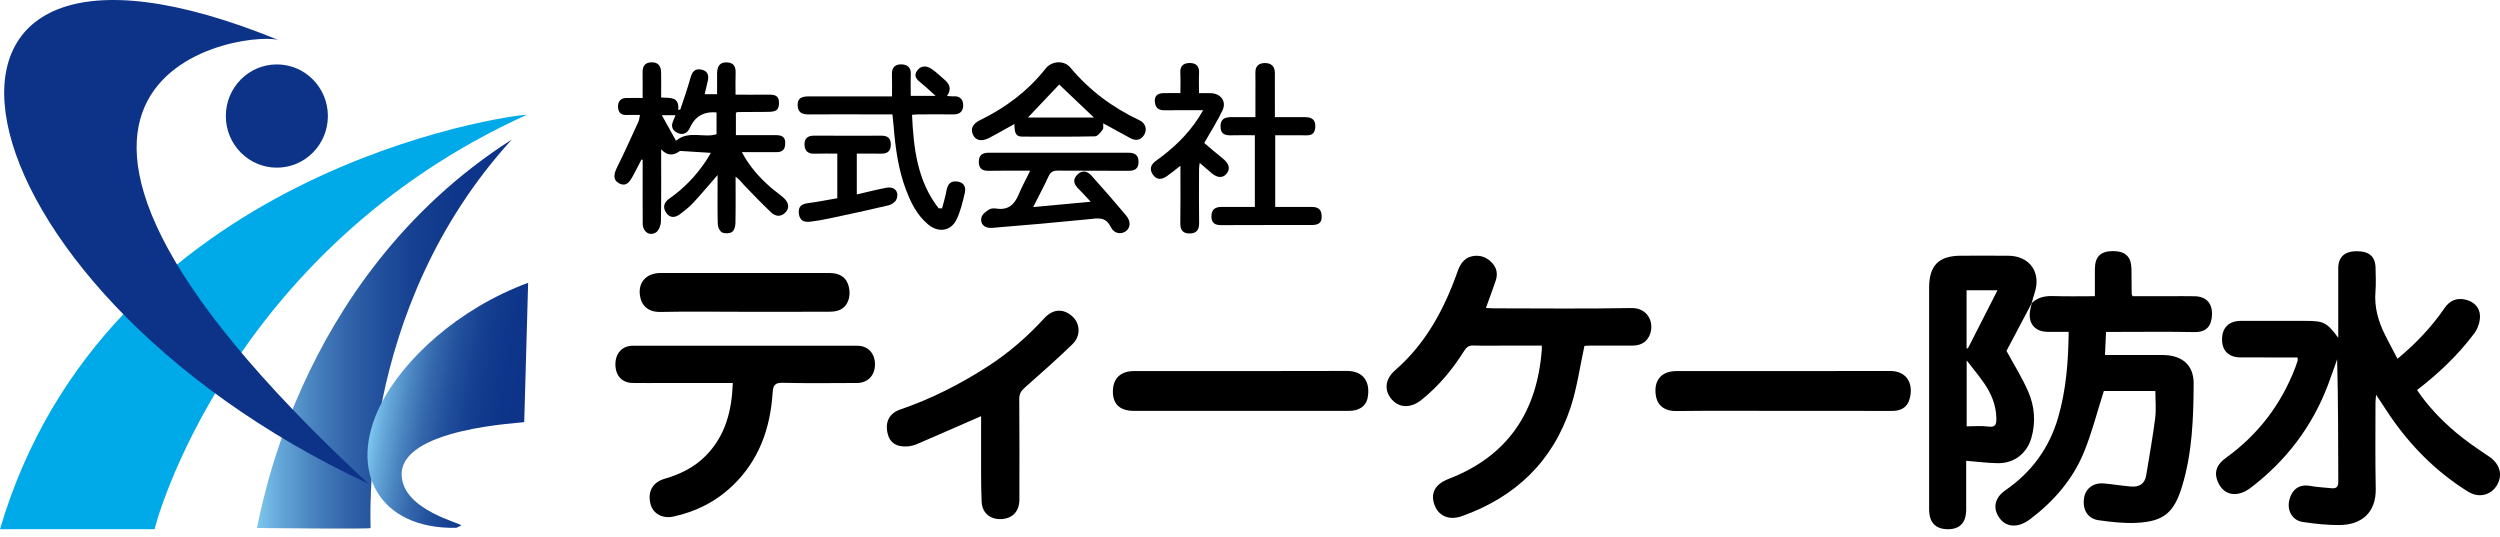 <svg fill="none" height="61" viewBox="0 0 284 61" width="284" xmlns="http://www.w3.org/2000/svg" xmlns:xlink="http://www.w3.org/1999/xlink"><linearGradient id="a"><stop offset="0" stop-color="#7dc7ef"/><stop offset=".08" stop-color="#67aadb"/><stop offset=".21" stop-color="#4b86c1"/><stop offset=".34" stop-color="#3467ac"/><stop offset=".48" stop-color="#22509c"/><stop offset=".63" stop-color="#153f91"/><stop offset=".79" stop-color="#0e368a"/><stop offset="1" stop-color="#0c3388"/></linearGradient><linearGradient id="b" gradientUnits="userSpaceOnUse" x1="29.167" x2="58.15" xlink:href="#a" y1="37.944" y2="37.944"/><linearGradient id="c" gradientUnits="userSpaceOnUse" x1="42.883" x2="59.745" xlink:href="#a" y1="44.017" y2="46.814"/><clipPath id="d"><path d="m0 0h284v60.119h-284z"/></clipPath><g clip-path="url(#d)"><path clip-rule="evenodd" d="m0 60.119c12.011-40.859 58.145-47.087 59.86-47.087-33.992 15.418-42.291 46.736-42.291 47.087z" fill="#00aae8" fill-rule="evenodd"/><path clip-rule="evenodd" d="m58.15 15.842c-17.767 19.439-15.977 44.136-16.049 44.138.263.152-12.934 0-12.934 0 .265-.076 3.909-28.1 28.983-44.138z" fill="url(#b)" fill-rule="evenodd"/><path d="m37.248 13.182c0 3.239-2.595 5.864-5.797 5.864-3.202 0-5.797-2.625-5.797-5.864s2.595-5.864 5.797-5.864c3.202 0 5.797 2.625 5.797 5.864z" fill="#0c3388"/><path d="m59.552 47.953c-.116.101-14.252.647-13.921 6.116.237 3.929 6.778 5.333 6.769 5.632l-.569.259c-8.745.179-12.403-6.426-8.577-14.019 2.537-5.036 8.691-10.835 16.742-13.816" fill="url(#c)"/><g clip-rule="evenodd" fill-rule="evenodd"><path d="m41.86 54.953c-48.612-22.689-57.49-69.869-10.004-50.313-2.466-1.46-41.16 2.908 10.004 50.313z" fill="#0c3388"/><path d="m272.355 40.761c2.08-1.737 3.861-3.592 5.32-5.732.595-.871 1.347-1.208 2.321-1.009.978.199 1.696.855 1.73 1.839.024.663-.236 1.458-.636 1.994-1.83 2.453-4.04 4.547-6.514 6.456 1.246 1.849 2.766 3.427 4.439 4.838 1.181.995 2.474 1.864 3.759 2.728 1.197.804 1.58 2.071.88 3.243-.688 1.152-2.068 1.487-3.277.736-3.614-2.243-6.544-5.196-8.929-8.703-.473-.696-.93-1.406-1.525-2.306-.034.436-.068.667-.068.897.001 3.253-.039 6.509.029 9.761.056 2.748-1.638 4.127-4.124 4.143-1.394.009-2.801-.145-4.185-.353-1.16-.176-1.79-1.308-1.514-2.455.317-1.313 1.186-1.868 2.426-1.634.771.145 1.565.167 2.347.255.553.063.797-.134.796-.725-.015-4.63-.008-9.262-.131-13.923-.352.987-.684 1.98-1.057 2.958-1.797 4.71-4.738 8.567-8.737 11.625-1.664 1.274-3.318.846-3.878-.996-.272-.893.062-1.687 1.032-2.384 3.666-2.634 6.281-6.074 7.893-10.28.103-.272.19-.549.275-.826.017-.051-.012-.114-.038-.304h-1.788c-1.555 0-3.109.009-4.665-.002-1.385-.011-2.133-.772-2.111-2.116.022-1.274.802-2.031 2.111-2.034 2.464-.005 4.928-.002 7.394 0 2.044 0 2.407.179 3.694 1.917v-4.833c0-1.025-.005-2.051 0-3.078.007-1.257.725-1.917 2.078-1.922 1.447-.005 2.143.607 2.162 1.924.012.879.065 1.764-.011 2.638-.154 1.784.319 3.411 1.102 4.974.432.859.889 1.706 1.4 2.687z" fill="#000"/><path d="m230.796 34.444c.693-.686 1.535-.842 2.486-.81 1.522.052 3.047.015 4.697.015 0-1.056-.004-2.069 0-3.081.005-1.4.636-2.034 2.031-2.043 1.438-.009 2.107.636 2.125 2.054.013.938.014 1.875.025 2.813 0 .053.038.105.1.257h4.16c.968 0 1.936-.018 2.905.005 1.282.029 2 .781 1.96 2.074-.042 1.299-.633 2.022-1.984 1.996-3.021-.058-6.044-.018-9.066-.018h-.992c-.04.904-.076 1.716-.116 2.621h4.856c.587 0 1.173-.004 1.76.004 2.131.029 3.467 1.125 3.456 3.244-.019 3.94-.159 7.893-1.327 11.71-.912 2.98-2.094 3.966-5.202 4.112-1.42.067-2.867-.102-4.281-.301-1.25-.176-1.855-1.241-1.634-2.567.176-1.052 1.07-1.714 2.247-1.609 1.017.092 2.027.259 3.044.348.936.082 1.603-.275 1.764-1.282.349-2.154.74-4.302 1.016-6.467.127-1.002.022-2.033.022-3.103h-5.852c-.76 2.373-1.354 4.744-2.274 6.983-1.269 3.089-3.429 5.56-6.091 7.576-1.41 1.069-2.821.951-3.586-.265-.682-1.081-.41-2.201.772-3.018 2.978-2.054 4.987-4.806 5.991-8.279.909-3.138 1.154-6.353 1.193-9.711-.834 0-1.586 0-2.34 0-1.5-.004-2.298-.955-2.04-2.438.049-.286.13-.567.195-.851l-.018.029z" fill="#000"/><path d="m179.992 39.294c-.526 2.398-.836 4.755-1.567 6.974-2.027 6.15-6.274 10.203-12.35 12.364-1.471.523-2.676-.013-3.135-1.331-.454-1.302.109-2.315 1.621-2.898 6.742-2.594 10.067-7.639 10.588-14.704.007-.112 0-.223 0-.437h-4.238c-1.173 0-2.348.025-3.52-.013-.502-.016-.779.159-1.046.583-1.331 2.119-2.908 4.031-4.876 5.603-1.178.942-2.495.935-3.362-.056-.897-1.027-.781-2.312.381-3.321 3.511-3.047 5.598-6.985 7.115-11.277.298-.841.764-1.484 1.623-1.67.878-.19 1.678.092 2.3.781.52.576.629 1.252.395 1.962-.337 1.018-.724 2.022-1.124 3.13.328.016.631.042.933.042 5.194.002 10.389.067 15.58-.033 1.908-.036 2.606 1.65 2.142 2.937-.299.832-.941 1.317-1.95 1.326-1.613.015-3.227.002-4.841.005-.285 0-.571.025-.666.029z" fill="#000"/><path d="m230.815 34.415c-.98 1.855-1.959 3.708-2.878 5.447.845 1.562 1.799 3.063 2.491 4.677.711 1.659.847 3.453.33 5.228-.506 1.741-1.951 2.866-3.766 2.851-1.184-.009-2.366-.174-3.634-.275v5.513c0 1.532-.718 2.29-2.139 2.261-1.371-.027-2.071-.784-2.071-2.27-.002-8.382-.006-16.764 0-25.144 0-2.558 1.095-3.65 3.621-3.654 1.79-.002 3.579-.011 5.369.002 2.448.018 3.774 1.908 2.99 4.241-.127.38-.223.77-.332 1.152 0-.002.02-.033.02-.033zm-7.4 6.529v7.489c.852 0 1.659-.085 2.437.024.81.112.943-.217.935-.906-.018-1.52-.571-2.846-1.42-4.058-.611-.873-1.294-1.696-1.952-2.549zm3.499-7.967h-3.512v6.561c.047.016.096.035.143.051 1.099-2.158 2.198-4.315 3.369-6.612z" fill="#000"/><path d="m83.25 43.509h-7.87c-1.173 0-2.346.015-3.52-.005-1.215-.02-1.949-.837-1.951-2.121 0-1.246.772-2.105 1.973-2.105 8.506-.009 17.012-.009 25.518 0 1.2 0 1.989.859 1.998 2.092.011 1.261-.803 2.132-2.038 2.138-2.816.011-5.632.045-8.446-.02-.925-.022-1.09.308-1.144 1.145-.263 4.029-1.545 7.654-4.526 10.518-1.897 1.822-4.172 2.974-6.744 3.531-1.253.272-2.341-.344-2.611-1.449-.339-1.391.257-2.449 1.599-2.841 1.764-.513 3.376-1.288 4.687-2.619 2.228-2.264 2.958-5.074 3.072-8.261z" fill="#000"/><path d="m80.055 10.703h1.405c0-.815-.007-1.6.002-2.384.011-.871.37-1.259 1.117-1.232.812.029 1.015.522.986 1.241-.029.759-.007 1.522-.007 2.427 1.255 0 2.471.011 3.688-.004.671-.009 1.258.036 1.249.933-.009.792-.276 1.018-1.268 1.025-1.144.007-2.288.011-3.433.02-.051 0-.102.043-.196.085v2.534c1.516 0 3.03-.007 4.542.002.847.005 1.122.317 1.052 1.11-.056.638-.441.828-1.019.824-1.253-.009-2.506-.002-3.897-.002.861 1.63 1.984 2.873 3.259 3.991.461.404.972.754 1.436 1.156.638.551.743 1.174.281 1.677-.52.565-1.144.502-1.639.034-1.083-1.02-2.109-2.099-3.142-3.172-.272-.281-.484-.621-.908-.882 0 1.77.02 3.54-.018 5.308-.007.337-.15.815-.393.964-.288.177-.812.194-1.121.045-.256-.123-.479-.583-.489-.902-.051-1.522-.024-3.047-.024-4.572 0-.308 0-.616 0-1.044-.999 1.145-1.868 2.185-2.789 3.179-.435.467-.956.862-1.465 1.254-.564.433-1.162.482-1.594-.159-.406-.603-.252-1.165.352-1.587 1.675-1.17 3.066-2.619 4.194-4.319.174-.263.325-.54.533-.889-1.206-.078-2.321-.15-3.438-.216-.073-.004-.154.058-.221.105-.699.476-1.36.379-1.984-.292 0 2.773.024 5.482-.025 8.19-.007.428-.225 1.025-.548 1.239-.731.484-1.516-.058-1.521-.978-.015-2.139-.005-4.279-.005-6.418v-.839c-.045-.011-.092-.022-.138-.033-.341.658-.662 1.326-1.028 1.969-.326.578-.711 1.15-1.514.735-.662-.342-.655-.969-.232-1.81.86-1.714 1.637-3.467 2.437-5.21.092-.201.102-.438.167-.748-.577 0-1.072-.013-1.567.004-.649.02-.908-.379-.925-.927-.015-.551.254-.969.87-.998.608-.027 1.218-.005 1.926-.005 0-1.02.011-1.949-.004-2.877-.011-.681.212-1.139.972-1.174.796-.036 1.115.417 1.131 1.134.02.933.005 1.866.005 2.859.93.089 2.093-.176 1.938 1.4.078-.007.158-.015.238-.022.392-1.203.825-2.395 1.159-3.614.183-.672.482-1.069 1.2-.938.731.132.926.629.761 1.31-.114.476-.223.953-.35 1.493zm-4.87 2.382c.609 1.098 1.133 2.043 1.607 2.897 1.5-1.219 3.166-.266 4.607-.737v-2.474c-1.342-.126-2.308.369-2.899 1.484-.082.154-.147.317-.238.466-.341.551-.85.607-1.365.344-.499-.254-.685-.697-.455-1.254.092-.223.183-.446.297-.723h-1.554z" fill="#000"/><path d="m111.453 47.274c-2.478 1.083-4.845 2.125-7.22 3.147-.343.147-.72.254-1.09.286-1.293.109-2.074-.411-2.317-1.491-.292-1.302.203-2.272 1.45-2.699 3.527-1.206 6.817-2.889 9.945-4.902 2.379-1.533 4.493-3.371 6.399-5.455.968-1.058 2.132-1.15 3.16-.254.932.813 1.032 2.239.053 3.19-1.743 1.692-3.565 3.299-5.386 4.907-.422.373-.665.714-.66 1.317.033 3.81.018 7.619.015 11.429 0 1.304-.731 2.119-1.968 2.214-1.269.098-2.259-.636-2.319-1.946-.098-2.134-.052-4.275-.063-6.415-.006-1.111 0-2.221 0-3.331z" fill="#000"/><path d="m140.869 46.676c-4.017 0-8.035.004-12.052 0-1.601 0-2.413-.77-2.393-2.241.02-1.456.876-2.279 2.408-2.281 8.064-.004 16.127.015 24.189-.015 1.871-.007 2.716 1.288 2.325 3.138-.189.888-.997 1.395-2.075 1.395-4.134.007-8.268.002-12.402.002z" fill="#000"/><path d="m202.609 46.676c-4.046 0-8.093-.035-12.138.018-1.453.018-2.367-.674-2.412-2.239-.04-1.455.849-2.297 2.385-2.299 8.092-.007 16.183.007 24.276-.011 1.969-.005 2.713 1.544 2.183 3.27-.277.908-1.023 1.272-1.98 1.268-4.105-.015-8.211-.005-12.314-.005z" fill="#000"/><path d="m84.53 35.419c-3.166 0-6.334-.049-9.498.018-1.77.038-2.334-1.149-2.365-2.21-.036-1.341.919-2.214 2.381-2.214 6.392-.005 12.782-.005 19.172 0 1.242 0 1.969.542 2.21 1.58.265 1.145-.131 2.216-1.039 2.616-.357.158-.789.199-1.188.201-3.224.016-6.45.009-9.674.009z" fill="#000"/><path d="m101.332 10.951c0-.92.021-1.735-.008-2.549-.027-.763.412-1.105 1.067-1.091.629.013 1.109.315 1.077 1.092-.035.812-.007 1.625-.007 2.491h2.828c-.64-.571-1.12-1.036-1.639-1.451-.495-.397-.932-.795-.439-1.446.468-.614 1.086-.525 1.638-.154.506.341.939.786 1.41 1.177.615.509.878 1.092.323 1.882.314.02.54.06.764.043.716-.051 1.058.368 1.071.989.016.674-.352 1.074-1.097 1.063-1.378-.018-2.756-.005-4.134 0-.145 0-.29.022-.58.045.177 3.806.594 7.502 3.019 10.617.13.005.261.011.391.014.165-.641.374-1.275.485-1.926.146-.861.484-1.212 1.225-1.129.82.092 1.025.668.871 1.328-.24 1.013-.483 2.052-.929 2.982-.643 1.341-2.067 1.542-3.231.573-1.253-1.045-1.951-2.451-2.515-3.94-.876-2.313-1.204-4.734-1.402-7.179-.034-.431-.085-.862-.138-1.389h-3.03c-2.14 0-4.281-.013-6.421.007-.738.007-1.291-.156-1.317-1.02-.022-.752.323-1.029 1.273-1.031 3.106-.004 6.21 0 9.44 0z" fill="#000"/><path d="m117.029 19.392c-1.721 0-3.213-.022-4.705.011-.722.016-1.117-.234-1.132-.987-.014-.743.368-1.065 1.081-1.065h15.933c.684 0 1.13.252 1.134 1.02.005.81-.43 1.04-1.179 1.033-2.667-.024-5.335.007-8.002-.022-.555-.005-.831.181-1.057.678-.508 1.107-1.086 2.183-1.734 3.465 2.174-.203 4.218-.393 6.534-.609-.552-.587-.942-1.029-1.36-1.442-.497-.489-.749-1.002-.194-1.594.509-.543 1.093-.54 1.657.087 1.331 1.48 2.638 2.982 3.917 4.505.56.668.511 1.388-.009 1.779-.566.424-1.359.299-1.747-.491-.584-1.188-1.474-.96-2.473-.859-3.666.369-7.338.69-11.012.987-.852.069-1.378-.467-1.184-1.206.092-.351.522-.663.868-.884.222-.141.579-.143.858-.101 1.32.198 2.029-.475 2.501-1.61.355-.853.803-1.667 1.303-2.692z" fill="#000"/><path d="m144.863 15.364v8.143c1.393 0 2.756-.004 4.12 0 .569 0 1.05.134 1.139.821.112.87-.198 1.234-1.11 1.236-3.429.005-6.86-.009-10.289.011-.73.004-1.104-.261-1.106-1.005-.001-.743.406-1.058 1.103-1.062 1.255-.007 2.509 0 3.829 0v-8.143c-.919 0-1.816-.02-2.716.007-.732.022-1.18-.188-1.184-1.02-.002-.842.504-1.038 1.195-1.045.876-.007 1.75 0 2.771 0 0-.957 0-1.851 0-2.746 0-.761.014-1.523-.004-2.284-.016-.728.343-1.098 1.046-1.114.737-.016 1.161.357 1.166 1.109.011 1.636.004 3.27.004 5.038 1.195 0 2.323-.002 3.452 0 .724.002 1.174.279 1.137 1.096-.029.636-.29.975-.963.966-1.167-.015-2.335-.004-3.592-.004z" fill="#000"/><path d="m115.234 14.086c-1.006.56-1.906 1.085-2.832 1.567-.898.466-1.572.317-1.877-.359-.301-.665-.027-1.239.825-1.654 2.909-1.415 5.429-3.313 7.445-5.864.682-.862 2.086-.958 2.789-.112 2.174 2.612 4.824 4.569 7.883 6.012.669.315.874 1.043.513 1.638-.388.638-.956.716-1.591.371-.999-.54-1.992-1.089-3.066-1.676-.014.254.058.56-.061.719-.233.308-.57.754-.873.761-2.754.058-5.51.04-8.266.031-.903-.004-.849-.708-.891-1.433zm1.538-.737h7.492c-1.358-1.292-2.703-2.574-3.938-3.748-1.202 1.268-2.464 2.6-3.552 3.748z" fill="#000"/><path d="m136.21 10.583c.564 0 .974-.016 1.38.004 1.097.049 1.757.933 1.295 1.929-.571 1.232-1.322 2.382-2.084 3.724.63.531 1.342 1.163 2.089 1.752.707.556.901 1.154.486 1.694-.435.567-1.052.562-1.748-.025-.426-.357-.843-.725-1.345-1.158-.029.279-.071.491-.071.703-.005 2.051-.024 4.101.007 6.152.013.783-.339 1.159-1.077 1.167-.758.007-1.071-.393-1.059-1.17.033-2.127.011-4.253.011-6.523-.589.455-1.052.841-1.543 1.185-.578.408-1.168.453-1.599-.199-.417-.63-.207-1.141.391-1.569 1.873-1.333 3.522-2.895 4.791-4.83.156-.237.294-.487.542-.897-1.559 0-2.975-.009-4.392.005-.576.005-.961-.19-1.071-.793-.133-.723.176-1.13.91-1.152.611-.018 1.222-.004 1.969-.004 0-.819.031-1.569-.009-2.315-.04-.759.352-1.094 1.036-1.105.725-.011 1.138.328 1.095 1.132-.04.723-.009 1.449-.009 2.288z" fill="#000"/><path d="m97.332 17.452v4.634c1.15-.263 2.236-.54 3.332-.753.947-.185 1.518.433 1.172 1.315-.12.304-.561.6-.905.681-2.267.538-4.546 1.024-6.825 1.509-.684.147-1.376.263-2.071.346-.695.083-1.204-.121-1.287-.938-.083-.802.312-1.074 1.044-1.169 1.097-.141 2.185-.364 3.324-.56v-5.065c-.852 0-1.719-.024-2.582.007-.729.025-1.119-.295-1.142-1.009-.024-.728.361-1.043 1.092-1.04 2.551.015 5.104.009 7.656.004.67 0 1.046.265 1.053.98.007.736-.337 1.073-1.068 1.062-.905-.013-1.81-.004-2.791-.004z" fill="#000"/></g></g></svg>